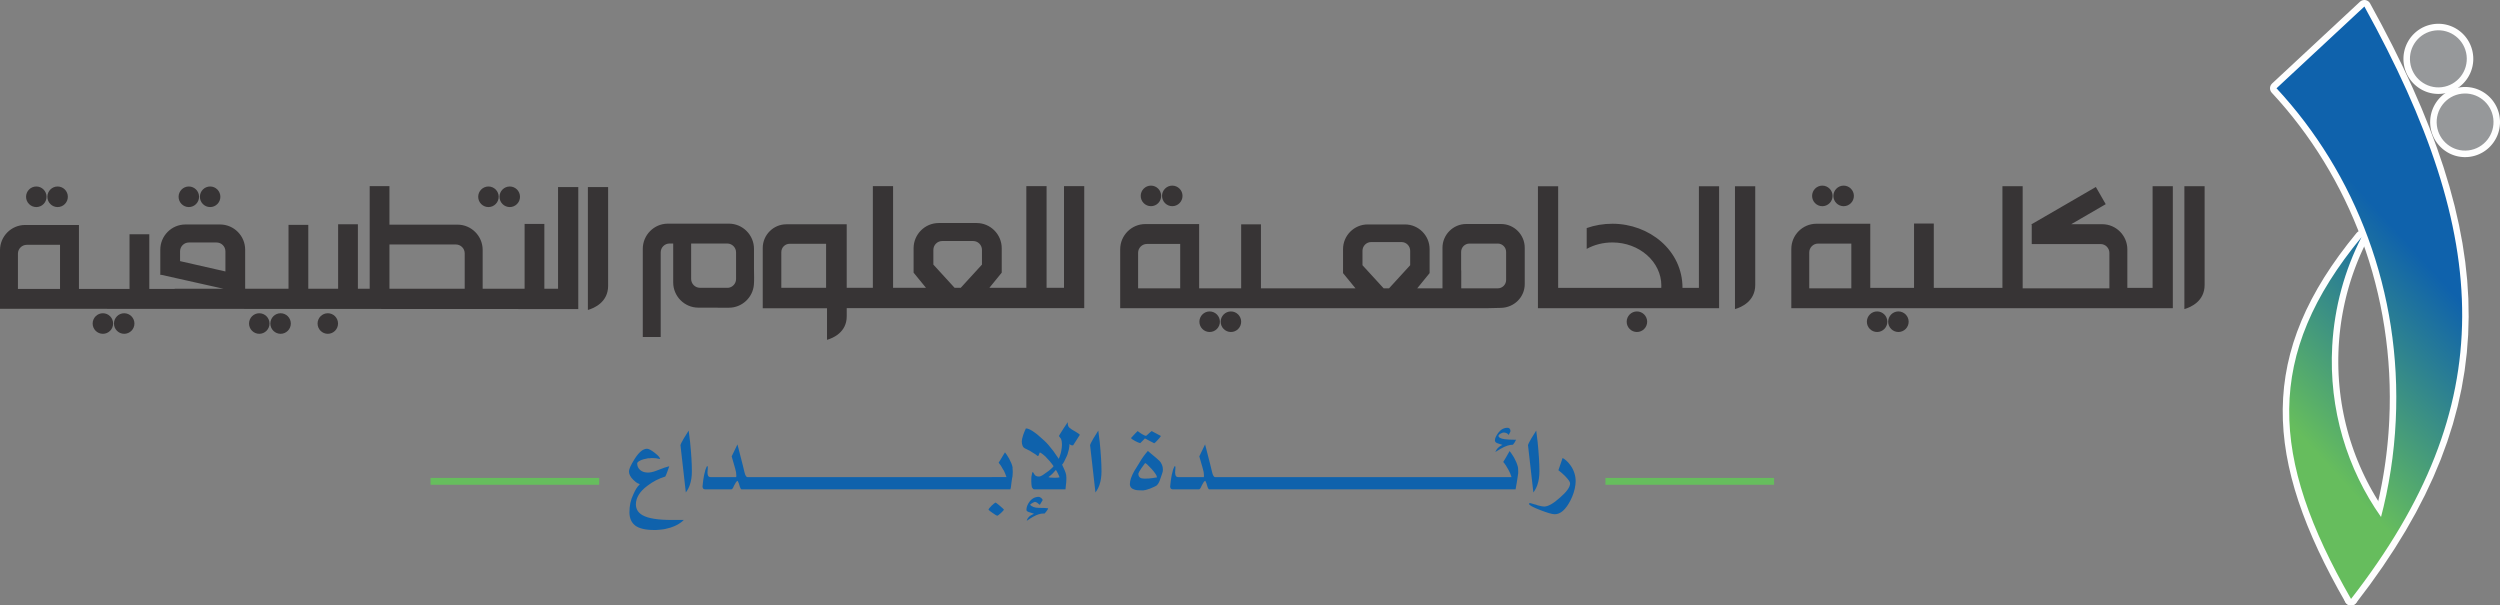 <svg width="256" height="62" viewBox="0 0 256 62" fill="none" xmlns="http://www.w3.org/2000/svg">
<rect x="0" y="0" width="256" height="62" fill="#808080" stroke="none"/>
<path d="M247.459 6.297L246.139 6.458V6.458L246.121 6.275L246.113 6.092L246.114 5.911L246.124 5.731L246.143 5.554L246.171 5.379L246.207 5.206L246.251 5.036L246.303 4.869L246.363 4.706L246.43 4.546L246.505 4.39L246.587 4.239L246.676 4.091L246.772 3.948L246.874 3.81L246.983 3.677L247.098 3.55L247.22 3.428L247.347 3.311L247.479 3.201L247.618 3.097L247.761 3L247.91 2.909L248.064 2.825L248.222 2.749L248.385 2.68L248.552 2.62L248.723 2.567L248.898 2.523L249.077 2.487L249.258 2.46L249.418 3.787L249.303 3.804L249.191 3.826L249.081 3.854L248.973 3.887L248.869 3.925L248.767 3.968L248.668 4.016L248.572 4.068L248.479 4.125L248.389 4.186L248.302 4.251L248.218 4.32L248.138 4.394L248.062 4.47L247.99 4.551L247.921 4.634L247.856 4.721L247.796 4.811L247.74 4.904L247.688 5L247.641 5.097L247.599 5.198L247.562 5.3L247.529 5.405L247.501 5.511L247.479 5.619L247.462 5.729L247.45 5.84L247.444 5.952L247.443 6.066L247.448 6.181L247.459 6.297V6.297L247.459 6.297ZM247.459 6.297C247.504 6.663 247.244 6.996 246.879 7.041C246.515 7.085 246.183 6.824 246.139 6.458L247.459 6.297ZM249.959 8.265L250.119 9.591H250.119L249.936 9.608L249.755 9.617L249.574 9.615L249.396 9.605L249.219 9.586L249.044 9.559L248.872 9.523L248.704 9.479L248.537 9.426L248.375 9.366L248.216 9.298L248.06 9.223L247.91 9.141L247.763 9.051L247.62 8.955L247.483 8.852L247.351 8.743L247.224 8.627L247.102 8.505L246.986 8.378L246.877 8.244L246.773 8.105L246.676 7.961L246.586 7.812L246.503 7.657L246.427 7.498L246.358 7.335L246.298 7.167L246.245 6.995L246.201 6.819L246.166 6.64L246.139 6.458L247.459 6.297L247.476 6.413L247.499 6.526L247.527 6.636L247.559 6.744L247.597 6.849L247.64 6.951L247.687 7.05L247.74 7.147L247.796 7.241L247.857 7.331L247.922 7.418L247.991 7.502L248.064 7.583L248.14 7.659L248.22 7.732L248.304 7.801L248.39 7.866L248.48 7.926L248.572 7.982L248.667 8.034L248.765 8.082L248.864 8.124L248.966 8.162L249.07 8.195L249.176 8.222L249.284 8.245L249.393 8.262L249.504 8.274L249.616 8.28L249.729 8.281L249.844 8.276L249.959 8.265H249.959L249.959 8.265ZM249.959 8.265C250.323 8.22 250.655 8.481 250.699 8.847C250.743 9.214 250.483 9.546 250.119 9.591L249.959 8.265ZM251.918 5.754L253.238 5.593L253.256 5.776L253.264 5.959L253.263 6.14L253.253 6.319L253.234 6.497L253.206 6.672L253.171 6.845L253.126 7.015L253.074 7.182L253.015 7.345L252.947 7.505L252.872 7.66L252.79 7.812L252.701 7.96L252.605 8.103L252.503 8.241L252.394 8.373L252.279 8.501L252.157 8.623L252.03 8.739L251.898 8.85L251.759 8.954L251.616 9.051L251.467 9.142L251.313 9.226L251.155 9.302L250.992 9.37L250.825 9.431L250.654 9.484L250.479 9.528L250.301 9.564L250.119 9.591L249.959 8.265L250.074 8.248L250.186 8.225L250.296 8.197L250.403 8.164L250.508 8.126L250.61 8.083L250.709 8.035L250.805 7.983L250.898 7.926L250.988 7.865L251.075 7.8L251.159 7.731L251.239 7.657L251.315 7.581L251.387 7.5L251.456 7.416L251.521 7.329L251.581 7.239L251.637 7.147L251.689 7.051L251.736 6.953L251.778 6.853L251.816 6.751L251.848 6.646L251.876 6.54L251.898 6.432L251.915 6.322L251.927 6.211L251.933 6.099L251.934 5.985L251.929 5.87L251.918 5.753L251.918 5.754ZM251.918 5.754C251.874 5.388 252.133 5.055 252.498 5.01C252.862 4.966 253.194 5.227 253.238 5.593L251.918 5.754ZM249.418 3.787L249.258 2.46H249.258L249.441 2.443L249.622 2.435L249.803 2.436L249.981 2.446L250.158 2.465L250.333 2.492L250.504 2.528L250.674 2.572L250.84 2.625L251.002 2.685L251.161 2.753L251.317 2.828L251.468 2.91L251.614 3L251.756 3.096L251.894 3.199L252.026 3.308L252.153 3.424L252.275 3.546L252.391 3.673L252.501 3.807L252.604 3.945L252.701 4.09L252.791 4.239L252.875 4.394L252.95 4.553L253.019 4.716L253.079 4.884L253.132 5.056L253.176 5.232L253.211 5.411L253.238 5.593L251.918 5.754L251.901 5.638L251.878 5.525L251.851 5.415L251.818 5.307L251.78 5.202L251.737 5.1L251.69 5L251.638 4.904L251.581 4.81L251.52 4.72L251.455 4.633L251.386 4.549L251.314 4.469L251.237 4.392L251.157 4.319L251.074 4.25L250.987 4.185L250.897 4.125L250.805 4.068L250.71 4.017L250.613 3.969L250.513 3.927L250.411 3.889L250.307 3.856L250.201 3.829L250.093 3.806L249.984 3.789L249.874 3.777L249.762 3.771L249.648 3.77L249.534 3.775L249.418 3.786H249.418L249.418 3.787ZM249.418 3.787C249.054 3.831 248.722 3.57 248.678 3.204C248.634 2.838 248.893 2.505 249.258 2.46L249.418 3.787Z" fill="#FEFEFE"/>
<path fill-rule="evenodd" clip-rule="evenodd" d="M249.338 3.123C247.743 3.317 246.606 4.775 246.799 6.377C246.993 7.98 248.444 9.121 250.039 8.927C251.634 8.733 252.771 7.275 252.578 5.673C252.385 4.071 250.934 2.929 249.338 3.123Z" fill="#FEFEFE"/>
<path d="M250.195 12.769L248.875 12.93L248.858 12.747L248.849 12.564L248.851 12.383L248.86 12.204L248.879 12.026L248.907 11.851L248.943 11.678L248.987 11.508L249.039 11.341L249.099 11.178L249.166 11.018L249.241 10.863L249.323 10.711L249.412 10.563L249.508 10.421L249.61 10.282L249.719 10.149L249.834 10.022L249.956 9.9L250.083 9.783L250.215 9.673L250.354 9.569L250.497 9.472L250.646 9.381L250.8 9.297L250.958 9.221L251.121 9.152L251.288 9.092L251.459 9.039L251.634 8.995L251.812 8.959L251.994 8.932L252.154 10.258L252.039 10.275L251.927 10.298L251.817 10.326L251.709 10.359L251.605 10.397L251.503 10.44L251.404 10.488L251.308 10.54L251.215 10.597L251.125 10.658L251.038 10.723L250.954 10.792L250.875 10.865L250.798 10.942L250.726 11.023L250.657 11.106L250.593 11.193L250.532 11.283L250.476 11.376L250.425 11.472L250.378 11.569L250.335 11.67L250.298 11.772L250.265 11.877L250.237 11.983L250.215 12.091L250.198 12.201L250.186 12.312L250.18 12.424L250.179 12.538L250.184 12.653L250.195 12.769L250.195 12.769ZM250.195 12.769C250.24 13.135 249.98 13.468 249.615 13.513C249.251 13.557 248.919 13.296 248.875 12.93L250.195 12.769ZM252.695 14.736L252.855 16.063L252.673 16.08L252.491 16.088L252.311 16.087L252.132 16.077L251.955 16.058L251.781 16.031L251.609 15.995L251.44 15.951L251.273 15.898L251.111 15.838L250.952 15.771L250.797 15.695L250.646 15.613L250.499 15.523L250.357 15.427L250.219 15.324L250.087 15.215L249.96 15.099L249.838 14.977L249.722 14.85L249.613 14.716L249.509 14.578L249.412 14.433L249.322 14.284L249.239 14.13L249.163 13.97L249.094 13.807L249.034 13.639L248.981 13.467L248.937 13.291L248.902 13.112L248.875 12.93L250.196 12.769L250.213 12.885L250.235 12.998L250.263 13.108L250.295 13.216L250.333 13.321L250.376 13.423L250.424 13.523L250.476 13.619L250.532 13.713L250.593 13.803L250.658 13.89L250.727 13.974L250.8 14.055L250.876 14.131L250.956 14.204L251.04 14.273L251.126 14.338L251.216 14.398L251.308 14.455L251.403 14.507L251.501 14.554L251.601 14.596L251.702 14.634L251.806 14.667L251.912 14.694L252.02 14.717L252.129 14.734L252.24 14.746L252.352 14.752L252.465 14.753L252.579 14.748L252.695 14.737L252.695 14.736ZM252.695 14.736C253.059 14.692 253.391 14.953 253.435 15.319C253.479 15.685 253.22 16.018 252.855 16.063L252.695 14.736ZM254.654 12.226L255.974 12.065V12.065L255.992 12.248L256 12.431L255.999 12.612L255.989 12.791L255.97 12.969L255.943 13.144L255.907 13.317L255.863 13.487L255.811 13.654L255.751 13.817L255.683 13.977L255.608 14.133L255.526 14.284L255.437 14.432L255.341 14.575L255.239 14.713L255.13 14.845L255.015 14.973L254.894 15.095L254.767 15.211L254.634 15.322L254.496 15.426L254.352 15.523L254.203 15.614L254.049 15.697L253.891 15.774L253.728 15.842L253.561 15.903L253.39 15.956L253.215 16L253.037 16.036L252.855 16.063L252.695 14.736L252.81 14.719L252.923 14.697L253.032 14.669L253.14 14.636L253.244 14.598L253.346 14.555L253.445 14.507L253.541 14.455L253.635 14.398L253.725 14.337L253.811 14.272L253.895 14.203L253.975 14.13L254.051 14.053L254.124 13.972L254.192 13.888L254.257 13.801L254.317 13.711L254.373 13.619L254.425 13.523L254.472 13.425L254.514 13.325L254.552 13.223L254.584 13.118L254.612 13.012L254.634 12.904L254.652 12.794L254.663 12.683L254.67 12.571L254.67 12.457L254.665 12.342L254.654 12.226V12.226L254.654 12.226ZM254.654 12.226C254.61 11.86 254.869 11.527 255.234 11.482C255.598 11.438 255.93 11.699 255.974 12.065L254.654 12.226ZM252.154 10.258L251.994 8.932H251.994L252.176 8.914L252.358 8.906L252.539 8.907L252.717 8.917L252.894 8.936L253.069 8.964L253.241 9L253.41 9.044L253.576 9.096L253.738 9.157L253.898 9.224L254.053 9.3L254.204 9.382L254.351 9.472L254.493 9.568L254.63 9.671L254.762 9.78L254.889 9.896L255.011 10.018L255.127 10.145L255.237 10.278L255.34 10.418L255.437 10.562L255.527 10.711L255.611 10.866L255.687 11.025L255.755 11.188L255.815 11.356L255.868 11.528L255.912 11.704L255.948 11.883L255.974 12.065L254.654 12.226L254.637 12.11L254.614 11.998L254.587 11.887L254.554 11.779L254.516 11.674L254.473 11.572L254.426 11.472L254.374 11.376L254.317 11.282L254.256 11.192L254.191 11.105L254.122 11.021L254.05 10.94L253.973 10.864L253.893 10.791L253.809 10.722L253.723 10.657L253.633 10.597L253.541 10.54L253.446 10.489L253.349 10.441L253.249 10.399L253.147 10.361L253.043 10.328L252.937 10.3L252.829 10.278L252.72 10.261L252.609 10.249L252.497 10.242L252.384 10.242L252.27 10.247L252.154 10.258H252.154L252.154 10.258ZM252.154 10.258C251.789 10.303 251.458 10.042 251.414 9.675C251.37 9.309 251.629 8.976 251.994 8.932L252.154 10.258Z" fill="#FEFEFE"/>
<path fill-rule="evenodd" clip-rule="evenodd" d="M252.074 9.595C250.479 9.789 249.342 11.247 249.535 12.849C249.729 14.452 251.18 15.594 252.775 15.399C254.371 15.205 255.508 13.748 255.314 12.145C255.121 10.543 253.67 9.401 252.074 9.595Z" fill="#FEFEFE"/>
<path d="M242.414 24.586L241.23 23.977L242.334 24.708L241.441 25.821L240.611 26.924L239.841 28.018L239.131 29.105L238.482 30.183L237.891 31.256L237.359 32.324L236.885 33.388L236.467 34.449L236.106 35.508L235.8 36.567L235.549 37.627L235.352 38.689L235.209 39.755L235.118 40.826L235.081 41.903L235.095 42.988L235.161 44.082L235.278 45.186L235.447 46.302L235.666 47.431L235.935 48.574L236.255 49.731L236.624 50.905L237.042 52.096L237.51 53.305L238.026 54.533L238.59 55.782L239.202 57.051L239.861 58.342L240.567 59.656L241.319 60.994L240.167 61.661L239.402 60.302L238.684 58.964L238.011 57.647L237.385 56.349L236.807 55.069L236.277 53.807L235.795 52.561L235.362 51.329L234.979 50.111L234.647 48.906L234.366 47.713L234.136 46.53L233.959 45.357L233.835 44.193L233.766 43.037L233.751 41.888L233.791 40.746L233.886 39.609L234.039 38.477L234.248 37.35L234.514 36.226L234.837 35.105L235.219 33.986L235.659 32.869L236.157 31.752L236.714 30.634L237.331 29.514L238.006 28.392L238.742 27.266L239.537 26.135L240.393 24.999L241.31 23.855L242.414 24.586ZM241.31 23.855C241.544 23.571 241.964 23.532 242.247 23.767C242.529 24.003 242.568 24.424 242.334 24.708L241.31 23.855ZM239.483 35.458L238.155 35.383L238.179 34.999L238.208 34.617L238.242 34.236L238.281 33.857L238.325 33.479L238.373 33.103L238.427 32.728L238.485 32.355L238.548 31.984L238.616 31.614L238.688 31.246L238.765 30.88L238.847 30.516L238.933 30.153L239.024 29.793L239.12 29.434L239.219 29.077L239.324 28.722L239.432 28.369L239.545 28.018L239.663 27.669L239.784 27.323L239.91 26.978L240.04 26.635L240.175 26.295L240.313 25.957L240.456 25.621L240.603 25.288L240.753 24.956L240.908 24.627L241.067 24.301L241.23 23.977L242.414 24.586L242.259 24.895L242.107 25.206L241.96 25.52L241.816 25.835L241.676 26.153L241.54 26.474L241.408 26.796L241.28 27.12L241.156 27.446L241.036 27.775L240.92 28.105L240.808 28.438L240.7 28.772L240.597 29.108L240.498 29.447L240.403 29.787L240.312 30.128L240.225 30.472L240.143 30.818L240.065 31.165L239.992 31.514L239.923 31.865L239.858 32.217L239.798 32.571L239.742 32.927L239.691 33.284L239.645 33.642L239.603 34.003L239.566 34.364L239.534 34.728L239.506 35.092L239.483 35.458V35.458ZM239.483 35.458C239.463 35.827 239.148 36.108 238.782 36.088C238.415 36.067 238.134 35.752 238.155 35.383L239.483 35.458ZM244.461 53.11L243.175 52.77L243.275 53.326L242.947 52.851L242.629 52.368L242.32 51.879L242.021 51.383L241.732 50.881L241.453 50.372L241.185 49.857L240.926 49.336L240.678 48.808L240.441 48.276L240.214 47.737L239.998 47.193L239.793 46.643L239.599 46.089L239.416 45.529L239.245 44.964L239.085 44.395L238.937 43.82L238.8 43.242L238.676 42.659L238.563 42.072L238.463 41.481L238.374 40.886L238.299 40.287L238.236 39.685L238.185 39.08L238.147 38.471L238.122 37.859L238.111 37.244L238.112 36.626L238.127 36.006L238.155 35.383L239.483 35.458L239.456 36.052L239.442 36.644L239.441 37.233L239.452 37.819L239.476 38.402L239.512 38.982L239.56 39.559L239.62 40.133L239.692 40.703L239.776 41.27L239.872 41.833L239.979 42.392L240.098 42.948L240.228 43.499L240.369 44.045L240.521 44.588L240.684 45.126L240.859 45.659L241.043 46.188L241.238 46.711L241.444 47.229L241.66 47.742L241.886 48.25L242.123 48.752L242.369 49.249L242.625 49.739L242.891 50.224L243.166 50.703L243.451 51.175L243.745 51.642L244.049 52.101L244.361 52.554L244.461 53.11L244.461 53.11ZM244.361 52.554C244.573 52.855 244.502 53.272 244.202 53.485C243.903 53.698 243.487 53.627 243.275 53.326L244.361 52.554H244.361ZM241.188 61.824L240.312 60.819L240.15 61.032L240.267 60.786L240.382 60.54L240.496 60.293L240.608 60.045L240.72 59.796L240.829 59.546L240.938 59.295L241.045 59.044L241.15 58.792L241.254 58.539L241.357 58.285L241.458 58.03L241.558 57.774L241.656 57.518L241.753 57.26L241.848 57.002L241.942 56.743L242.035 56.484L242.126 56.224L242.216 55.962L242.304 55.7L242.391 55.438L242.476 55.174L242.56 54.91L242.642 54.645L242.723 54.379L242.802 54.113L242.879 53.846L242.956 53.578L243.03 53.309L243.103 53.04L243.175 52.77L244.461 53.11L244.388 53.388L244.312 53.665L244.236 53.941L244.157 54.216L244.077 54.491L243.996 54.765L243.913 55.038L243.828 55.311L243.742 55.583L243.655 55.854L243.565 56.124L243.475 56.394L243.382 56.662L243.289 56.93L243.193 57.197L243.097 57.464L242.998 57.729L242.899 57.994L242.798 58.258L242.695 58.521L242.591 58.783L242.485 59.044L242.378 59.305L242.269 59.565L242.159 59.823L242.048 60.081L241.935 60.339L241.821 60.595L241.705 60.85L241.588 61.105L241.469 61.358L241.349 61.611L241.188 61.824ZM241.349 61.611C241.19 61.943 240.793 62.083 240.462 61.923C240.13 61.764 239.991 61.364 240.15 61.032L241.349 61.611V61.611ZM240.305 60.825L240.312 60.819L241.188 61.824L241.181 61.83L240.167 61.661L240.305 60.825H240.305ZM241.181 61.83C240.905 62.073 240.484 62.045 240.242 61.767C240.001 61.49 240.029 61.068 240.305 60.825L241.181 61.83Z" fill="#FEFEFE"/>
<path fill-rule="evenodd" clip-rule="evenodd" d="M240.743 61.327C232.41 46.817 231.843 36.368 241.822 24.281C240.106 27.646 239.044 31.414 238.819 35.421C238.455 41.923 240.354 48.026 243.818 52.94C243.052 55.865 242.019 58.669 240.75 61.321L240.743 61.327Z" fill="#FEFEFE"/>
<path d="M240.145 61.042L241.344 61.621L240.22 60.921L241.608 59.082L242.9 57.26L244.096 55.451L245.2 53.655L246.21 51.87L247.128 50.094L247.955 48.325L248.692 46.562L249.341 44.803L249.901 43.046L250.374 41.289L250.76 39.53L251.062 37.768L251.279 35.999L251.412 34.223L251.462 32.437L251.43 30.638L251.317 28.826L251.123 26.998L250.849 25.153L250.495 23.288L250.062 21.402L249.551 19.492L248.962 17.558L248.295 15.597L247.553 13.608L246.735 11.59L245.841 9.54L244.874 7.457L243.832 5.339L242.718 3.184L241.532 0.992L242.695 0.344L243.892 2.557L245.019 4.735L246.073 6.878L247.053 8.989L247.96 11.07L248.792 13.122L249.548 15.147L250.227 17.146L250.829 19.123L251.352 21.078L251.796 23.012L252.16 24.929L252.442 26.829L252.643 28.713L252.76 30.584L252.792 32.444L252.74 34.292L252.602 36.131L252.377 37.962L252.065 39.788L251.665 41.608L251.176 43.424L250.598 45.239L249.93 47.053L249.17 48.868L248.32 50.686L247.378 52.508L246.344 54.336L245.216 56.172L243.995 58.017L242.68 59.873L241.269 61.743L240.145 61.042L240.145 61.042ZM241.269 61.743C241.043 62.034 240.625 62.086 240.336 61.859C240.046 61.632 239.995 61.212 240.221 60.921L241.269 61.743V61.743ZM244.661 43.041L245.99 43.105L245.956 43.728L245.914 44.348L245.865 44.965L245.808 45.581L245.744 46.194L245.672 46.804L245.593 47.412L245.506 48.017L245.412 48.619L245.311 49.219L245.202 49.816L245.086 50.41L244.963 51.002L244.833 51.59L244.696 52.175L244.552 52.758L244.402 53.337L244.244 53.913L244.079 54.486L243.908 55.056L243.73 55.622L243.545 56.185L243.354 56.745L243.156 57.301L242.952 57.854L242.741 58.403L242.524 58.949L242.3 59.491L242.071 60.029L241.835 60.564L241.593 61.095L241.344 61.622L240.145 61.043L240.387 60.531L240.622 60.015L240.851 59.495L241.075 58.972L241.292 58.445L241.503 57.915L241.708 57.381L241.906 56.844L242.098 56.303L242.284 55.759L242.464 55.212L242.637 54.662L242.803 54.108L242.963 53.551L243.117 52.991L243.264 52.428L243.403 51.861L243.537 51.292L243.663 50.721L243.782 50.146L243.895 49.568L244.001 48.987L244.099 48.404L244.191 47.818L244.275 47.23L244.352 46.639L244.422 46.045L244.485 45.449L244.54 44.851L244.588 44.25L244.628 43.647L244.661 43.041L244.661 43.041ZM244.661 43.041C244.679 42.672 244.991 42.388 245.358 42.406C245.724 42.423 246.008 42.737 245.99 43.105L244.661 43.041H244.661ZM232.662 8.549L233.566 9.53L233.6 8.583L234.359 9.421L235.099 10.278L235.817 11.155L236.515 12.051L237.191 12.966L237.846 13.899L238.478 14.85L239.088 15.818L239.675 16.803L240.239 17.805L240.779 18.823L241.296 19.857L241.788 20.905L242.255 21.969L242.697 23.046L243.113 24.138L243.504 25.242L243.868 26.36L244.205 27.49L244.516 28.632L244.799 29.786L245.054 30.951L245.281 32.126L245.479 33.311L245.649 34.506L245.789 35.711L245.899 36.924L245.979 38.145L246.028 39.375L246.047 40.611L246.034 41.855L245.99 43.105L244.661 43.041L244.705 41.825L244.717 40.615L244.699 39.412L244.651 38.216L244.573 37.028L244.466 35.849L244.329 34.678L244.165 33.516L243.972 32.364L243.751 31.221L243.503 30.089L243.228 28.968L242.927 27.858L242.599 26.76L242.245 25.674L241.865 24.6L241.461 23.54L241.031 22.493L240.578 21.46L240.1 20.441L239.598 19.437L239.073 18.448L238.526 17.475L237.955 16.518L237.363 15.578L236.749 14.654L236.114 13.748L235.457 12.86L234.78 11.991L234.082 11.139L233.365 10.308L232.628 9.496L232.662 8.549L232.662 8.549ZM232.628 9.496C232.378 9.226 232.392 8.803 232.66 8.552C232.928 8.3 233.349 8.314 233.6 8.583L232.628 9.496ZM242.565 1.158L233.566 9.53L232.662 8.549L241.661 0.178L242.695 0.344L242.565 1.158H242.565ZM241.661 0.178C241.931 -0.073 242.352 -0.057 242.601 0.214C242.851 0.485 242.835 0.907 242.565 1.158L241.661 0.178H241.661Z" fill="#FEFEFE"/>
<path fill-rule="evenodd" clip-rule="evenodd" d="M242.113 0.668C255.209 24.368 256.178 41.472 240.745 61.332C243.388 55.811 245.01 49.634 245.326 43.073C245.96 29.885 241.198 17.728 233.114 9.04L242.113 0.668H242.113Z" fill="#FEFEFE"/>
<path fill-rule="evenodd" clip-rule="evenodd" d="M249.338 3.123C247.743 3.317 246.606 4.775 246.799 6.377C246.993 7.98 248.444 9.121 250.039 8.927C251.634 8.733 252.771 7.275 252.578 5.673C252.385 4.071 250.934 2.929 249.338 3.123Z" fill="#96989A"/>
<path fill-rule="evenodd" clip-rule="evenodd" d="M252.074 9.596C250.479 9.79 249.342 11.248 249.535 12.85C249.729 14.453 251.18 15.595 252.775 15.4C254.371 15.206 255.508 13.748 255.314 12.146C255.121 10.544 253.67 9.402 252.074 9.596Z" fill="#96989A"/>
<path fill-rule="evenodd" clip-rule="evenodd" d="M240.743 61.327C232.41 46.816 231.843 36.368 241.822 24.281C240.106 27.645 239.044 31.414 238.819 35.42C238.455 41.923 240.354 48.026 243.818 52.94L243.782 53.077C244.631 49.875 245.159 46.528 245.325 43.073C245.96 29.885 241.198 17.728 233.114 9.04L242.113 0.668C255.209 24.368 256.178 41.472 240.745 61.332L240.75 61.321L240.743 61.327L240.743 61.327Z" fill="url(#paint0_linear_872_336)"/>
<path fill-rule="evenodd" clip-rule="evenodd" d="M179.737 29.178C179.737 30.849 178.318 31.469 177.661 31.651V19.071H179.737V29.178ZM157.484 31.078V31.557C163.669 31.557 169.851 31.557 176.036 31.557V31.078V29.476V19.071H173.968V29.476H172.288C172.288 25.62 168.876 22.911 165.111 22.911C164.179 22.911 163.287 23.067 162.478 23.354V25.485C163.241 25.065 164.147 24.827 165.111 24.827C167.872 24.827 170.121 26.809 170.121 29.245C170.121 29.32 170.118 29.401 170.112 29.476C166.594 29.476 163.074 29.476 159.556 29.476V19.071H157.484V29.476V31.078L157.484 31.078ZM153.372 24.941C153.84 24.941 154.226 25.323 154.226 25.796C154.226 26.751 154.226 27.714 154.226 28.673C154.226 29.145 153.839 29.526 153.372 29.526H152.422V29.525H149.632V27.693H149.62V25.796C149.62 25.323 150.003 24.942 150.469 24.942H153.372L153.372 24.941ZM116.542 29.526V25.884C116.542 25.385 116.951 24.981 117.444 24.981H120.852V29.525L116.542 29.526ZM141.686 29.525L139.518 27.159V25.681C139.518 25.191 139.917 24.787 140.403 24.787C141.443 24.787 142.48 24.787 143.52 24.787C144.006 24.787 144.402 25.192 144.402 25.681V27.159L142.238 29.525H141.686ZM117.858 19.008C118.435 19.008 118.905 19.479 118.905 20.059C118.905 20.64 118.435 21.113 117.858 21.113C117.283 21.113 116.809 20.64 116.809 20.059C116.809 19.479 117.283 19.008 117.858 19.008ZM120.041 19.008C120.617 19.008 121.09 19.479 121.09 20.059C121.09 20.64 120.617 21.113 120.041 21.113C119.465 21.113 118.993 20.64 118.993 20.059C118.993 19.479 119.465 19.008 120.041 19.008ZM167.621 31.891C168.199 31.891 168.67 32.366 168.67 32.945C168.67 33.526 168.199 33.997 167.621 33.997C167.042 33.997 166.572 33.526 166.572 32.945C166.572 32.366 167.042 31.891 167.621 31.891ZM126.046 31.891C126.624 31.891 127.095 32.366 127.095 32.945C127.095 33.526 126.624 33.997 126.046 33.997C125.469 33.997 124.996 33.526 124.996 32.945C124.996 32.366 125.469 31.891 126.046 31.891ZM123.867 31.891C124.445 31.891 124.918 32.366 124.918 32.945C124.918 33.526 124.445 33.997 123.867 33.997C123.289 33.997 122.818 33.526 122.818 32.945C122.818 32.366 123.289 31.891 123.867 31.891ZM127.095 29.525H122.792V22.945H117.275C115.864 22.945 114.707 24.107 114.707 25.526V31.557H152.422L153.711 31.526C155.043 31.493 156.133 30.433 156.133 29.095C156.133 27.852 156.133 26.614 156.133 25.368C156.133 24.033 155.043 22.938 153.711 22.938H150.135C148.803 22.938 147.71 24.034 147.71 25.368V27.693V27.731V29.525H145.124L146.392 27.966V25.514C146.392 24.115 145.26 22.982 143.868 22.982C142.599 22.982 141.328 22.982 140.051 22.982C138.666 22.982 137.527 24.116 137.527 25.514V27.966L138.802 29.525H129.121V22.969H127.095V29.525L127.095 29.525ZM195.997 29.476V22.889H198.02V29.476H205.049V19.07H207.121V29.476V29.525H216.002V25.898C216.002 25.399 215.597 24.99 215.098 24.99H208.05V23.045L208.01 22.977L214.616 19.147L215.626 20.908L212.092 22.959H215.273C216.685 22.959 217.84 24.119 217.84 25.538V29.476H220.426V19.07H222.498V29.476V31.081V31.558C205.602 31.558 200.326 31.558 183.431 31.558V25.49C183.431 24.07 184.587 22.911 185.998 22.911H191.517V29.476H195.997H195.997ZM194.397 31.89C193.82 31.89 193.348 32.364 193.348 32.944C193.348 33.525 193.82 33.997 194.397 33.997C194.974 33.997 195.446 33.525 195.446 32.944C195.446 32.364 194.974 31.89 194.397 31.89ZM192.215 31.89C191.637 31.89 191.167 32.364 191.167 32.944C191.167 33.525 191.637 33.997 192.215 33.997C192.792 33.997 193.263 33.525 193.263 32.944C193.263 32.364 192.792 31.89 192.215 31.89ZM188.789 19.008C188.212 19.008 187.739 19.481 187.739 20.062C187.739 20.642 188.212 21.115 188.789 21.115C189.365 21.115 189.838 20.642 189.838 20.062C189.838 19.481 189.365 19.008 188.789 19.008ZM186.606 19.008C186.029 19.008 185.559 19.481 185.559 20.062C185.559 20.642 186.029 21.115 186.606 21.115C187.183 21.115 187.656 20.642 187.656 20.062C187.656 19.481 187.183 19.008 186.606 19.008ZM189.577 24.943H186.17C185.672 24.943 185.267 25.351 185.267 25.847V29.525H189.577V24.943V24.943ZM225.753 29.181V19.07H223.681V31.651C224.331 31.467 225.753 30.848 225.753 29.181Z" fill="#373435"/>
<path fill-rule="evenodd" clip-rule="evenodd" d="M111.026 31.071V29.469V19.061H108.954V29.469H107.17V19.061H105.097V29.469H101.316L102.577 27.919V25.418C102.577 23.998 101.421 22.838 100.009 22.838H98.27H97.861H96.122C94.709 22.838 93.552 23.998 93.552 25.418V27.919L94.817 29.469H91.451V19.061H89.38V29.469H86.703V26.282V22.968H80.519C79.193 22.968 78.104 24.06 78.104 25.393V31.566H84.686V34.8C85.322 34.617 86.704 34.018 86.704 32.397V31.566V31.55C94.207 31.55 103.523 31.55 111.026 31.55V31.071L111.026 31.071ZM34.623 29.565V22.963H36.648V29.565H37.856V23.004V19.061H39.88V23.004H46.853C48.265 23.004 49.424 24.165 49.424 25.583V29.565H53.719V22.931H55.742V29.565H57.144V19.157H59.216V31.648C39.732 31.648 19.37 31.619 0 31.619V25.617C0 24.198 1.154 23.038 2.569 23.038H8.085V29.587H13.263V23.986H15.289V29.587H17.889V29.565H22.871L16.533 28.145H16.414V25.568C16.414 24.148 17.571 22.987 18.983 22.987C20.168 22.987 21.352 22.987 22.537 22.987C23.95 22.987 25.105 24.148 25.105 25.568V29.565H29.544V23.025H31.569V29.565H34.623L34.623 29.565ZM10.535 32.076C9.958 32.076 9.487 32.55 9.487 33.131C9.487 33.709 9.958 34.182 10.535 34.182C11.113 34.182 11.584 33.709 11.584 33.131C11.584 32.55 11.113 32.076 10.535 32.076ZM12.718 32.076C12.14 32.076 11.67 32.55 11.67 33.131C11.67 33.709 12.14 34.182 12.718 34.182C13.294 34.182 13.766 33.709 13.766 33.131C13.766 32.55 13.294 32.076 12.718 32.076ZM26.55 32.076C25.972 32.076 25.501 32.55 25.501 33.131C25.501 33.709 25.972 34.182 26.55 34.182C27.128 34.182 27.598 33.709 27.598 33.131C27.598 32.55 27.128 32.076 26.55 32.076ZM28.732 32.076C28.156 32.076 27.684 32.55 27.684 33.131C27.684 33.709 28.156 34.182 28.732 34.182C29.309 34.182 29.781 33.709 29.781 33.131C29.781 32.55 29.309 32.076 28.732 32.076ZM33.568 32.076C32.99 32.076 32.519 32.55 32.519 33.131C32.519 33.709 32.99 34.182 33.568 34.182C34.147 34.182 34.615 33.709 34.615 33.131C34.615 32.55 34.147 32.076 33.568 32.076ZM52.2 19.097C51.622 19.097 51.149 19.57 51.149 20.151C51.149 20.731 51.622 21.204 52.2 21.204C52.777 21.204 53.249 20.731 53.249 20.151C53.249 19.57 52.777 19.097 52.2 19.097ZM50.017 19.097C49.439 19.097 48.968 19.57 48.968 20.151C48.968 20.731 49.439 21.204 50.017 21.204C50.595 21.204 51.066 20.731 51.066 20.151C51.066 19.57 50.595 19.097 50.017 19.097ZM5.899 19.097C5.322 19.097 4.851 19.57 4.851 20.151C4.851 20.731 5.322 21.204 5.899 21.204C6.478 21.204 6.947 20.731 6.947 20.151C6.947 19.57 6.478 19.097 5.899 19.097ZM3.718 19.097C3.14 19.097 2.669 19.57 2.669 20.151C2.669 20.731 3.14 21.204 3.718 21.204C4.296 21.204 4.766 20.731 4.766 20.151C4.766 19.57 4.296 19.097 3.718 19.097ZM21.518 19.097C20.941 19.097 20.469 19.57 20.469 20.151C20.469 20.731 20.941 21.204 21.518 21.204C22.095 21.204 22.566 20.731 22.566 20.151C22.566 19.57 22.095 19.097 21.518 19.097ZM19.336 19.097C18.757 19.097 18.287 19.57 18.287 20.151C18.287 20.731 18.757 21.204 19.336 21.204C19.912 21.204 20.384 20.731 20.384 20.151C20.384 19.57 19.912 19.097 19.336 19.097ZM39.88 29.565H47.586V25.942C47.586 25.444 47.18 25.035 46.682 25.035H39.88V29.565H39.88ZM6.146 25.07H2.738C2.244 25.07 1.836 25.478 1.836 25.976V29.587H6.146V25.07V25.07ZM18.438 26.739V25.738C18.438 25.239 18.845 24.831 19.341 24.831C20.286 24.83 21.235 24.83 22.179 24.831C22.675 24.831 23.083 25.239 23.083 25.738V27.797L18.438 26.739L18.438 26.739ZM62.271 29.271V19.157H60.199V31.74C60.851 31.555 62.271 30.937 62.271 29.271ZM70.981 22.902C71.821 22.902 72.662 22.902 73.504 22.902H73.555H73.612H73.668H73.726H73.783H73.84H73.895H73.956H74.012H74.07H74.126H74.182H74.241H74.296H74.355H74.412H74.469H74.527H74.584H74.641C76.054 22.902 77.209 24.064 77.209 25.483V26.843V27.571C77.209 28.096 77.243 28.639 77.198 29.164C77.083 30.474 75.975 31.51 74.641 31.51H73.504V31.503H71.506C70.094 31.503 68.936 30.342 68.936 28.924V24.936H68.558C68.063 24.936 67.655 25.343 67.655 25.842V34.511H65.821V25.483C65.821 24.064 66.975 22.902 68.388 22.902H68.936H70.981L70.981 22.902ZM75.373 28.572V27.57V26.842V25.842C75.373 25.343 74.965 24.936 74.47 24.936H74.413H74.355H74.296H74.24H74.182H74.122H74.065H74.008H73.949H73.893H73.834H73.776H73.719H73.661H73.603H73.545H73.504C72.592 24.936 71.683 24.936 70.773 24.936V28.562C70.773 29.062 71.178 29.47 71.677 29.47H73.595H74.567V29.472C75.019 29.424 75.373 29.036 75.373 28.572ZM80.007 29.47V25.815C80.007 25.346 80.389 24.964 80.856 24.964H84.591V29.469H80.007L80.007 29.47ZM98.381 29.469H97.748L95.577 27.095V25.588C95.577 25.09 95.984 24.681 96.479 24.681H97.86H98.27H99.65C100.147 24.681 100.553 25.09 100.553 25.588V27.095L98.382 29.469H98.381Z" fill="#373435"/>
<path fill-rule="evenodd" clip-rule="evenodd" d="M70.02 53.243C69.922 53.353 69.785 53.463 69.612 53.577C69.5 53.663 69.32 53.761 69.075 53.873C68.831 53.985 68.526 54.079 68.161 54.156C68.068 54.176 67.996 54.191 67.944 54.199C67.89 54.208 67.776 54.22 67.6 54.239C67.424 54.258 67.296 54.268 67.213 54.27C67.13 54.272 67.064 54.272 67.014 54.272C66.105 54.272 65.45 54.12 65.052 53.819C64.653 53.515 64.454 53.057 64.454 52.443C64.454 52.127 64.485 51.821 64.545 51.526C64.605 51.233 64.71 50.927 64.859 50.608C65.059 50.155 65.257 49.836 65.456 49.657L65.516 49.597L65.425 49.536C65.34 49.512 65.255 49.468 65.17 49.408L65.073 49.335L64.856 49.139C64.555 48.852 64.406 48.561 64.406 48.267C64.406 48.041 64.592 47.629 64.963 47.032C65.413 46.312 65.844 45.952 66.256 45.952C66.426 45.952 66.691 46.093 67.052 46.376C67.412 46.657 67.592 46.865 67.592 47C67.538 47 67.509 46.996 67.501 46.988L67.186 46.928L66.882 46.909H66.674L66.511 46.928C66.426 46.928 66.374 46.928 66.353 46.928L66.086 46.99L65.96 47.013L65.777 47.069C65.713 47.082 65.665 47.098 65.636 47.119L65.504 47.192C65.346 47.265 65.262 47.352 65.249 47.45C65.249 47.729 65.351 47.956 65.552 48.129C65.754 48.303 66.022 48.391 66.353 48.391C66.459 48.391 66.575 48.378 66.699 48.353C66.826 48.33 66.973 48.287 67.142 48.226L68.054 47.883L68.533 47.743L68.369 48.208L68.29 48.42L68.222 48.596L68.127 48.798C67.47 48.994 66.857 49.31 66.287 49.749C65.902 50.035 65.61 50.336 65.413 50.659C65.214 50.979 65.115 51.307 65.115 51.645C65.115 52.134 65.346 52.506 65.813 52.766C66.382 53.085 67.37 53.243 68.775 53.243H70.02L70.02 53.243ZM161.255 50.036C161.133 50.577 160.924 51.093 160.624 51.584C160.191 52.3 159.718 52.658 159.205 52.658C158.942 52.658 158.438 52.512 157.693 52.221C156.949 51.931 156.576 51.725 156.576 51.603C156.576 51.542 156.611 51.511 156.68 51.511L157.079 51.628L157.293 51.682L157.463 51.748C157.761 51.829 157.98 51.871 158.117 51.871C158.316 51.871 158.55 51.796 158.82 51.646C159.089 51.495 159.395 51.266 159.739 50.956C160.431 50.363 160.777 49.876 160.777 49.493C160.777 49.352 160.607 49.104 160.267 48.751C160.073 48.55 159.843 48.351 159.58 48.151L160.011 46.896C160.303 47.054 160.572 47.306 160.819 47.652C161.171 48.151 161.347 48.698 161.347 49.291C161.347 49.487 161.316 49.734 161.255 50.036V50.036ZM157.637 48.255C157.637 48.788 157.566 49.256 157.425 49.658C157.332 49.93 157.196 50.186 157.017 50.427L156.466 45.573C156.466 45.523 156.574 45.307 156.794 44.92L157.309 44.092L157.363 44.531L157.454 45.267C157.576 46.476 157.637 47.471 157.637 48.255H157.637ZM155.244 45.032L155.112 45.282L154.929 45.538C154.565 45.538 154.151 45.673 153.684 45.946L153.125 46.281C153.125 46.254 153.181 46.154 153.289 45.983C153.423 45.813 153.61 45.669 153.848 45.557L153.399 45.409C153.185 45.349 153.078 45.242 153.078 45.093C153.078 44.893 153.194 44.635 153.423 44.319C153.686 43.977 153.995 43.807 154.351 43.807C154.432 43.807 154.494 43.821 154.533 43.848C154.627 43.911 154.674 44.015 154.674 44.167L154.492 44.544C154.455 44.467 154.384 44.406 154.279 44.36C154.182 44.312 154.078 44.288 153.97 44.288C153.896 44.288 153.771 44.337 153.593 44.439C153.517 44.498 153.465 44.552 153.442 44.606C153.442 44.789 153.645 44.91 154.055 44.972L154.534 45.014L155.244 45.032L155.244 45.032ZM151.893 48.858H154.776L154.745 48.755C154.701 48.58 154.606 48.363 154.461 48.103C154.372 47.937 154.285 47.787 154.2 47.658L154.072 47.475L153.933 47.304L154.248 46.78L154.583 46.189C154.677 46.295 154.826 46.511 155.031 46.842C155.209 47.159 155.341 47.473 155.426 47.787C155.449 47.895 155.462 48.026 155.462 48.176L155.464 48.28L155.462 48.469L155.437 48.609L155.42 48.761L155.395 48.914L155.304 49.499L155.194 50.109H151.892H151.59H150.763H150.461H149.634H149.332H148.505H148.203H147.377H147.074H146.248H145.945H145.119H144.816H143.99H143.687H142.861H142.558H141.732H133.527H132.7H132.398H131.571H131.269H130.442H130.14H129.313H129.011H128.184H127.882H127.055H126.753H125.926H125.624H124.683H124.495H123.828C123.778 50.122 123.722 50.047 123.658 49.884L123.608 49.718L123.573 49.603L123.548 49.528C123.548 49.501 123.534 49.464 123.505 49.42L123.451 49.297L123.42 49.237L123.359 49.268C123.291 49.304 123.186 49.462 123.045 49.743C122.948 49.998 122.852 50.121 122.759 50.109H120.076C120.016 50.109 119.956 50.084 119.894 50.036C119.859 49.986 119.834 49.921 119.821 49.84L119.894 49.187C119.956 48.756 120.016 48.455 120.076 48.28L120.108 48.138L120.161 47.999C120.221 47.816 120.278 47.724 120.325 47.724L120.35 47.772L120.362 47.847L120.356 47.993V48.066L120.344 48.145V48.255C120.344 48.307 120.339 48.338 120.331 48.346C120.331 48.509 120.354 48.636 120.398 48.725C120.452 48.815 120.542 48.858 120.671 48.858H123.269L123.281 48.785L123.287 48.694C123.287 48.48 123.248 48.241 123.167 47.98L122.809 46.732L123.401 45.507L123.546 46.068L123.94 47.61L124.124 48.371C124.205 48.696 124.306 48.858 124.429 48.858H124.495H124.683H125.624H125.926H126.753H127.055H127.882H128.184H129.011H129.313H130.14H130.442H131.269H131.571H132.398H132.7H133.527H141.732H142.558H142.861H143.687H143.99H144.816H145.119H145.945H146.248H147.074H147.377H148.203H148.505H149.332H149.634H150.461H150.763H151.59H151.892L151.893 48.858ZM118.879 44.647L118.722 44.862L118.502 45.105C118.366 45.255 118.262 45.35 118.194 45.39L117.871 45.226L117.241 44.891L117.209 44.928L116.992 45.147L116.76 45.38C116.615 45.346 116.431 45.267 116.209 45.145C115.985 45.022 115.855 44.926 115.813 44.855L116.075 44.572L116.282 44.352L116.493 44.142L116.706 44.297L116.93 44.447C117.145 44.572 117.284 44.635 117.35 44.635L117.423 44.581L117.616 44.41C117.67 44.356 117.721 44.31 117.771 44.266C117.823 44.225 117.874 44.183 117.933 44.142L118.879 44.647V44.647ZM119 48.501L118.757 49.208C118.672 49.439 118.56 49.614 118.417 49.732C118.388 49.76 118.175 49.859 117.775 50.03L117.326 50.172L117.185 50.194L117.052 50.219C116.632 50.219 116.354 50.196 116.221 50.153C115.874 50.059 115.7 49.864 115.7 49.566C115.7 49.217 115.849 48.773 116.147 48.239L116.669 47.396C116.808 47.157 116.95 46.932 117.1 46.726C117.251 46.518 117.398 46.335 117.543 46.177L117.798 46.395L118.37 46.872L118.703 47.171L118.788 47.263L118.867 47.365L118.933 47.494L118.989 47.604C119.049 47.745 119.078 47.895 119.078 48.055V48.128L119.061 48.299L119 48.501L119 48.501ZM118.473 48.883C118.473 48.713 118.291 48.428 117.926 48.024C117.562 47.622 117.34 47.421 117.259 47.421L117.046 47.714L116.87 47.958C116.692 48.218 116.59 48.399 116.567 48.501C116.567 48.692 116.632 48.831 116.76 48.921C116.853 48.981 117.006 49.013 117.216 49.013C117.539 49.013 117.814 48.992 118.043 48.952L118.473 48.883H118.473ZM112.793 48.255C112.793 48.788 112.723 49.256 112.582 49.658C112.489 49.93 112.352 50.186 112.174 50.427L111.623 45.573C111.623 45.523 111.731 45.307 111.95 44.92L112.466 44.092L112.519 44.531L112.611 45.267C112.733 46.476 112.793 47.471 112.793 48.255H112.793ZM110.572 44.531L109.887 45.604L109.723 45.598C109.7 45.598 109.671 45.584 109.638 45.557L109.506 45.482V45.69L109.481 45.836L109.458 45.977C109.454 46.037 109.435 46.11 109.402 46.195C109.342 46.464 109.282 46.643 109.226 46.732L108.965 47.275C108.893 47.425 108.822 47.527 108.758 47.579L109.025 48.164L109.122 48.426L109.176 48.634L109.195 48.902C109.195 48.979 109.195 49.027 109.195 49.044C109.195 49.283 109.181 49.48 109.154 49.641L109.104 50.109H105.895C105.823 50.109 105.746 50.038 105.663 49.897C105.649 49.822 105.634 49.732 105.622 49.624C105.609 49.516 105.603 49.412 105.603 49.31L105.609 48.94C105.609 48.846 105.624 48.744 105.653 48.634C105.676 48.457 105.711 48.355 105.754 48.33L105.804 48.384L105.918 48.567C106.001 48.721 106.152 48.798 106.374 48.798C106.496 48.798 106.631 48.748 106.78 48.646L107.211 48.341L107.399 48.208L107.606 48.031C107.734 47.92 107.828 47.825 107.884 47.744L107.861 47.7L107.679 47.456L107.472 47.201L107.198 46.907C107.159 46.855 107.107 46.799 107.041 46.736L106.811 46.543C106.636 46.404 106.529 46.335 106.49 46.335C106.465 46.335 106.436 46.395 106.4 46.518C106.367 46.641 106.322 46.701 106.264 46.701L106.015 46.511L105.876 46.427C105.572 46.22 105.301 46.065 105.063 45.965C104.892 45.902 104.778 45.804 104.721 45.669C104.66 45.532 104.632 45.373 104.632 45.196C104.632 45.049 104.681 44.824 104.783 44.518L104.905 44.196L105.052 43.867C105.282 43.867 105.609 44.027 106.03 44.348C106.135 44.422 106.264 44.525 106.413 44.66L106.62 44.843L106.954 45.14C107.088 45.263 107.229 45.411 107.38 45.586L107.865 46.189L108.418 46.988C108.455 46.924 108.526 46.718 108.632 46.372L108.681 46.123L108.722 45.841L108.741 45.604V45.446C108.741 45.255 108.71 45.086 108.65 44.939L108.431 44.647L108.54 44.458L108.88 43.915L109.33 43.232C109.33 43.412 109.35 43.549 109.394 43.644C109.435 43.74 109.553 43.851 109.748 43.977L110.154 44.215C110.421 44.373 110.56 44.479 110.572 44.531L110.572 44.531ZM107.333 52.052C107.312 52.135 107.269 52.217 107.2 52.291L107.126 52.398L106.968 52.583H106.902C106.873 52.583 106.852 52.583 106.836 52.583C106.548 52.583 106.208 52.689 105.817 52.901L105.518 53.078L105.137 53.334C105.156 53.249 105.173 53.199 105.185 53.188L105.245 53.072C105.278 53.02 105.324 52.962 105.386 52.901L105.481 52.828L105.597 52.754L105.887 52.608L105.481 52.475C105.23 52.412 105.106 52.327 105.106 52.217C105.106 51.934 105.212 51.653 105.421 51.376C105.668 51.043 105.986 50.877 106.374 50.877C106.434 50.877 106.515 50.914 106.614 50.989C106.713 51.064 106.763 51.143 106.763 51.224L106.477 51.694L106.338 51.59L106.235 51.499L106.1 51.426L105.98 51.389L105.754 51.482L105.609 51.576C105.555 51.609 105.514 51.648 105.481 51.694C105.545 51.77 105.661 51.844 105.827 51.915C105.984 51.975 106.171 52.005 106.386 52.005C106.875 52.005 107.192 52.021 107.333 52.053L107.333 52.052ZM108.126 48.116L107.809 48.469L107.573 48.688L107.356 48.858L107.538 48.902L107.957 48.921H108.035C108.188 48.921 108.342 48.909 108.497 48.883L108.441 48.725L108.337 48.499L108.224 48.286L108.126 48.116H108.126ZM100.112 48.858L103.062 48.852C103.028 48.742 102.985 48.623 102.929 48.492L102.838 48.284C102.813 48.22 102.772 48.149 102.715 48.072C102.571 47.791 102.417 47.56 102.26 47.377L102.488 47.017L102.738 46.597L102.91 46.322C103.02 46.451 103.157 46.657 103.321 46.938C103.418 47.121 103.497 47.283 103.559 47.429C103.619 47.573 103.662 47.712 103.687 47.847V48.005L103.704 48.255V48.378L103.687 48.675C103.687 48.777 103.672 48.863 103.644 48.932L103.565 49.487C103.534 49.824 103.499 50.032 103.464 50.109H100.414H100.112H99.285H98.983H98.156H97.854H97.027H96.725H95.898H95.596H94.769H94.467H93.64H93.338H92.511H92.209H91.383H91.08H90.254H89.951H82.556H82.254H81.428H81.125H80.299H79.996H79.17H78.867H78.041H77.738H76.797H76.609H75.942C75.892 50.122 75.837 50.047 75.772 49.884L75.722 49.718L75.688 49.603L75.663 49.528C75.663 49.501 75.648 49.464 75.619 49.42L75.565 49.297L75.534 49.237L75.474 49.268C75.406 49.304 75.3 49.462 75.159 49.743C75.062 49.999 74.967 50.122 74.873 50.109H72.191C72.13 50.109 72.071 50.084 72.008 50.036C71.973 49.986 71.948 49.922 71.936 49.84L72.008 49.187C72.071 48.756 72.13 48.455 72.191 48.28L72.222 48.139L72.276 47.999C72.336 47.816 72.392 47.724 72.439 47.724L72.464 47.772L72.477 47.847L72.471 47.993V48.066L72.458 48.145V48.255C72.458 48.307 72.454 48.338 72.446 48.346C72.446 48.509 72.468 48.636 72.512 48.725C72.566 48.815 72.657 48.858 72.785 48.858H75.383L75.396 48.786L75.401 48.694C75.401 48.48 75.362 48.241 75.281 47.981L74.923 46.732L75.516 45.507L75.66 46.068L76.054 47.61L76.238 48.371C76.319 48.697 76.421 48.858 76.543 48.858H76.609H76.797H77.738H78.041H78.867H79.17H79.996H80.299H81.125H81.428H82.254H82.556H89.951H90.254H91.08H91.383H92.209H92.511H93.338H93.64H94.467H94.769H95.596H95.898H96.725H97.027H97.854H98.156H98.983H99.285H100.112L100.112 48.858ZM102.8 52.175C102.8 52.223 102.701 52.341 102.5 52.529C102.299 52.716 102.169 52.81 102.109 52.81C102.067 52.81 101.91 52.714 101.635 52.522C101.409 52.372 101.27 52.26 101.222 52.188L101.247 52.131L101.301 52.046L101.537 51.784C101.732 51.6 101.868 51.495 101.945 51.462L102.059 51.534L102.187 51.632L102.37 51.784C102.592 51.971 102.736 52.102 102.8 52.175L102.8 52.175ZM70.848 48.255C70.848 48.788 70.778 49.256 70.637 49.657C70.544 49.93 70.407 50.186 70.229 50.427L69.678 45.573C69.678 45.523 69.785 45.307 70.005 44.92L70.521 44.092L70.575 44.531L70.666 45.267C70.788 46.476 70.848 47.471 70.848 48.255H70.848Z" fill="#0F62AC"/>
<path d="M181.665 49.639H164.398V48.938H181.665V49.639Z" fill="#66BD5D"/>
<path d="M61.355 49.639H44.088V48.938H61.355V49.639Z" fill="#66BD5D"/>
<defs>
<linearGradient id="paint0_linear_872_336" x1="236.368" y1="45.463" x2="252.173" y2="31.069" gradientUnits="userSpaceOnUse">
<stop stop-color="#66BD5D"/>
<stop offset="1" stop-color="#0F62AC"/>
</linearGradient>
</defs>
</svg>
